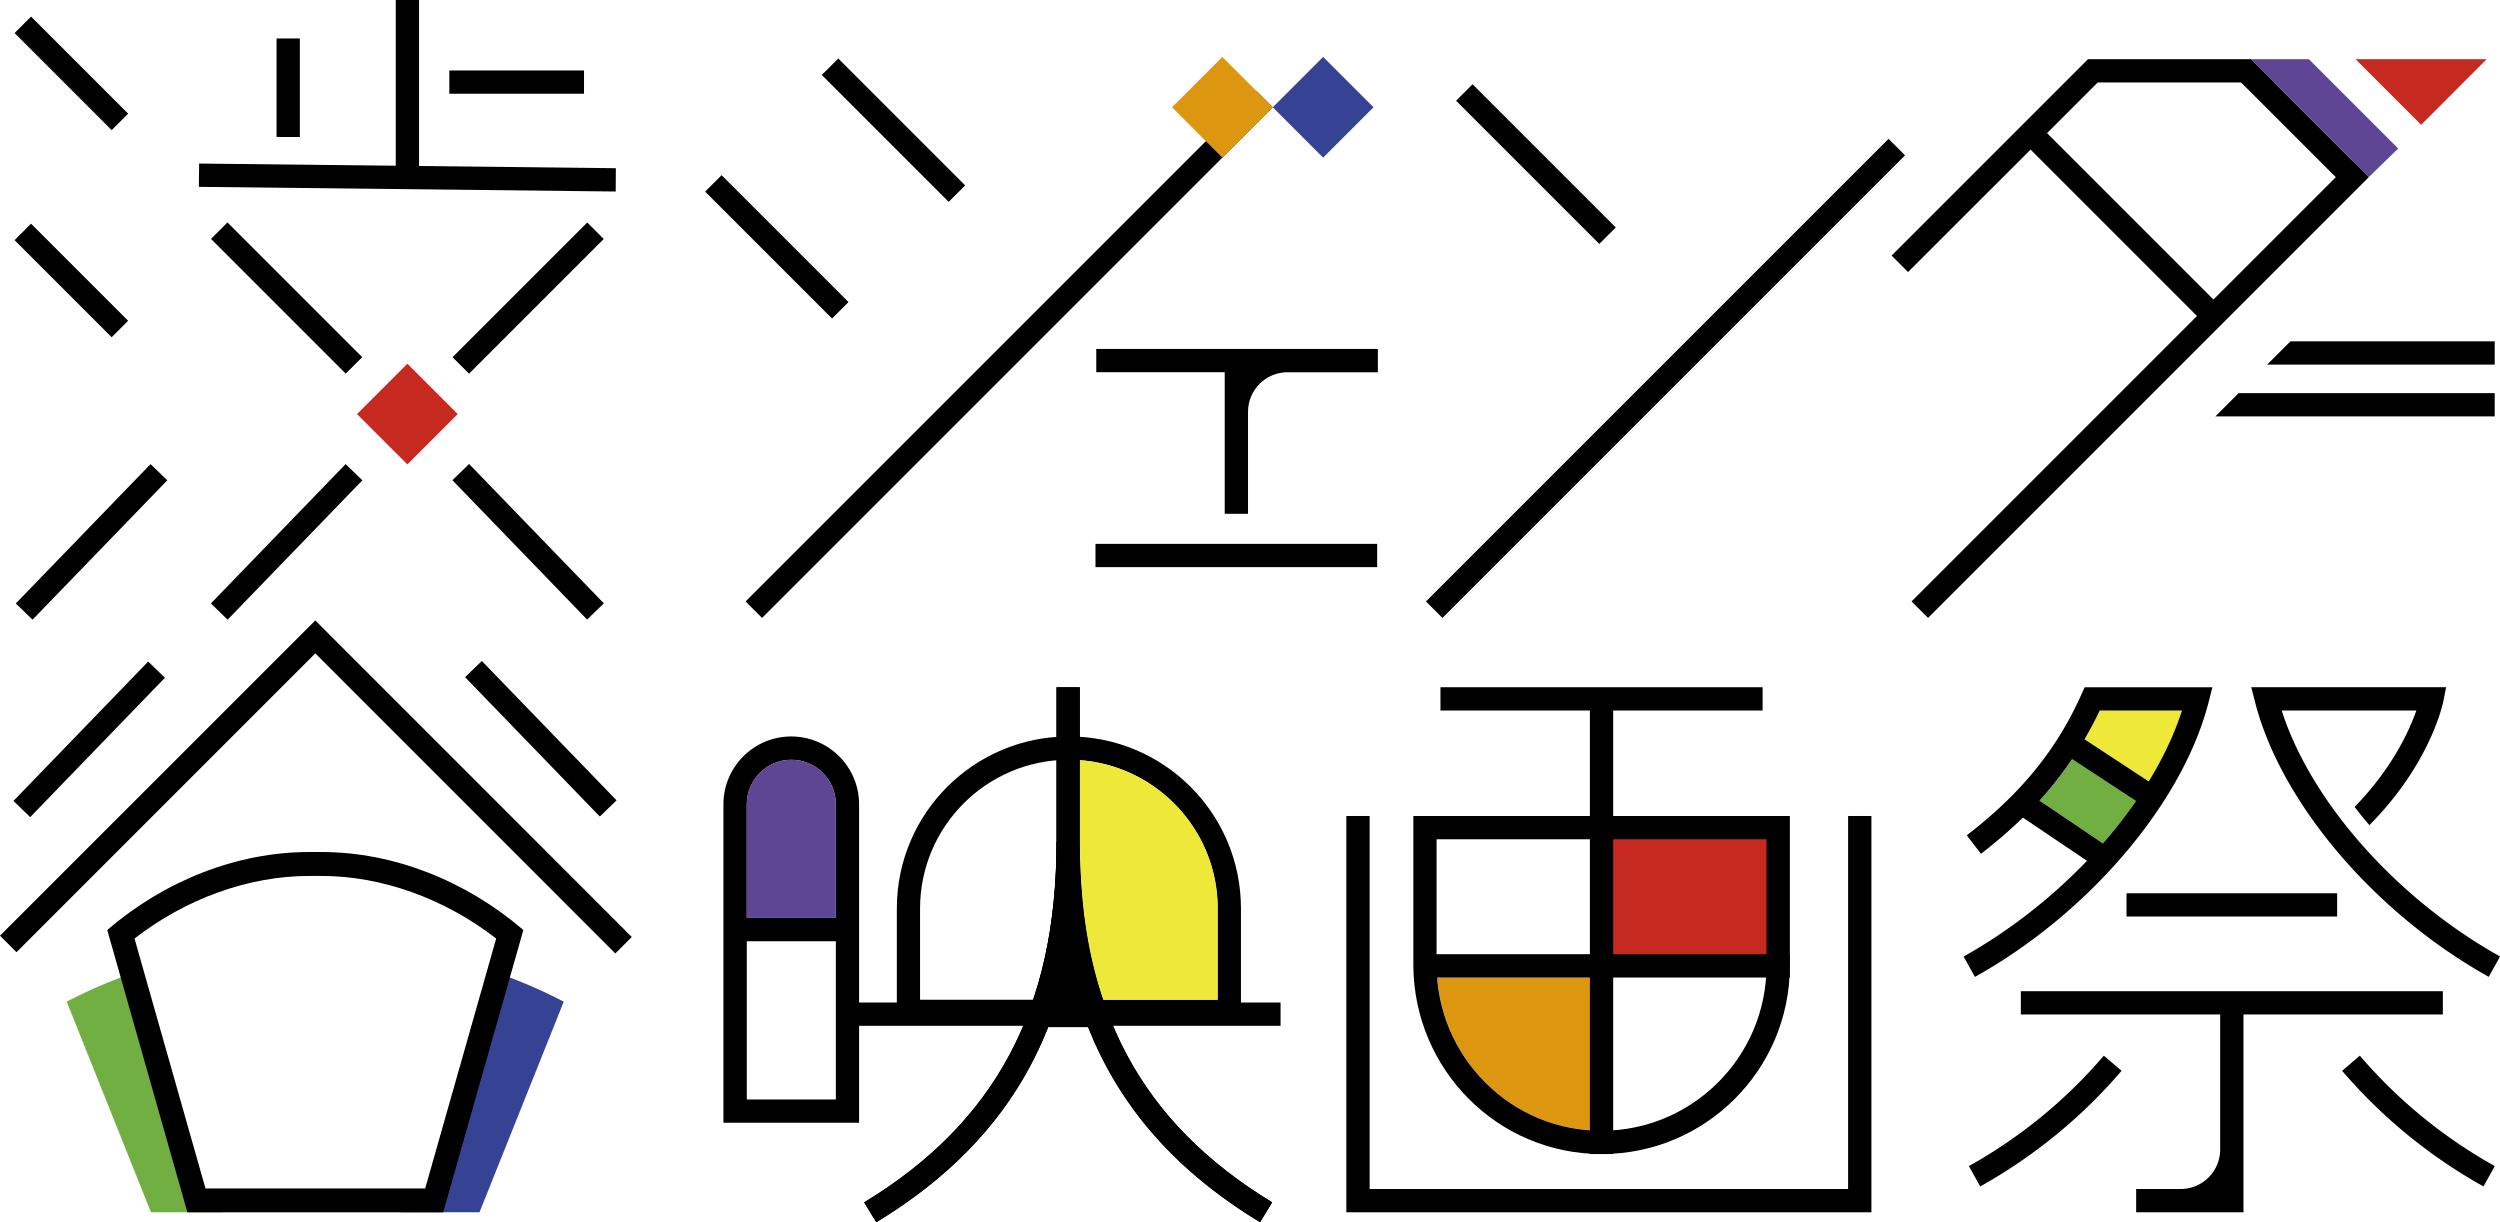 <svg id="_レイヤー_2" xmlns="http://www.w3.org/2000/svg" viewBox="0 0 321.91 157.38"><defs><style>.cls-1{fill:#5f4694}.cls-2{fill:#c6291f}.cls-3{fill:#dd960f}.cls-4{fill:#71af42}.cls-5{fill:#eee939}.cls-6{fill:#364394}</style></defs><g id="_レイヤー_1-2"><path class="cls-5" d="M276.68 100.62l-8.27-5.43c.7-1.2 1.36-2.42 1.96-3.7h10.59c-.97 3.02-2.43 6.1-4.28 9.13z"/><path class="cls-4" d="M28.61 154.3h-3.13l-8.25-29.04a62.834 62.834 0 00-8.64 3.72l10.85 27.12h9.16v-1.8z"/><path class="cls-6" d="M63.95 125.26L55.7 154.3h-4.09v1.8h10.13l10.85-27.12a62.834 62.834 0 00-8.64-3.72z"/><path class="cls-3" d="M191.25 139.38c-3.64-3.65-5.8-8.4-6.19-13.52h19.67v19.68c-5.09-.35-9.83-2.51-13.48-6.16z"/><path class="cls-2" d="M206.43 106.16h22.36v18.16h-22.36z"/><path transform="rotate(-45 9.183 9.446)" d="M7.69.61h3v17.68h-3z"/><path transform="rotate(-45 9.18 36.117)" d="M7.69 27.28h3v17.68h-3z"/><path d="M50.96 0h3v22.56h-3zm6.9 9.07H75.2v3H57.86z"/><path d="M79.28 24.66l-53.67-.6.03-3 53.66.6-.02 3z"/><path transform="rotate(-45 36.908 38.382)" d="M35.41 26.11h3v24.53h-3z"/><path transform="rotate(-44.03 67.99 69.762)" d="M66.5 57.29h3v24.96h-3z"/><path transform="rotate(-45 68.008 38.38)" d="M55.74 36.88h24.53v3H55.74z"/><path transform="rotate(-45.97 36.914 69.776)" d="M24.43 68.27h24.96v3H24.43z"/><path transform="rotate(-45.97 11.499 95.2)" d="M-.99 93.69h24.96v3H-.99z"/><path transform="rotate(-45.97 11.796 69.776)" d="M-.69 68.27h24.96v3H-.69z"/><path transform="rotate(-44.03 69.632 95.13)" d="M68.14 82.65h3v24.96h-3z"/><path d="M79.23 122.77L40.6 84.13 2.12 122.61 0 120.48l40.6-40.59 40.75 40.76-2.12 2.12z"/><path transform="rotate(-45 115.045 16.767)" d="M113.55 5.21h3v23.11h-3z"/><path transform="rotate(-45 100.027 31.788)" d="M98.53 20.23h3v23.11h-3z"/><path d="M177.43 44.93h-36.27v3h16.54v18.23h3V53.03c0-2.82 2.28-5.1 5.1-5.1h11.62v-3zm-36.37 25.1h36.27v3h-36.27z"/><path class="cls-2" transform="rotate(45 52.464 53.321)" d="M47.87 48.74h9.17v9.17h-9.17z"/><path class="cls-6" transform="rotate(45 170.378 13.813)" d="M165.79 9.23h9.17v9.17h-9.17z"/><path d="M101.89 97.83c3.16 0 5.74 2.57 5.74 5.74v38H96.16v-38c0-3.16 2.57-5.74 5.74-5.74m-.01-3c-4.82 0-8.74 3.91-8.74 8.74v41h17.47v-41c0-4.82-3.91-8.74-8.74-8.74zm35.74 3c10.56 0 19.15 8.59 19.15 19.15v11.75h-38.31v-11.75c0-10.56 8.59-19.15 19.15-19.15m.01-3c-12.24 0-22.15 9.92-22.15 22.15v14.75h44.31v-14.75c0-12.24-9.92-22.15-22.15-22.15z"/><path d="M112.83 157.38l-1.56-2.56c16.9-10.25 24.77-25 24.77-46.39V88.5h3v19.93c0 22.55-8.33 38.1-26.21 48.96z"/><path d="M162.25 157.38c-17.88-10.85-26.21-26.41-26.21-48.96V88.49h3v19.93c0 21.4 7.87 36.14 24.77 46.39l-1.56 2.56z"/><path d="M162.25 157.38c-13.53-8.21-21.59-19.11-24.71-33.69-3.12 14.58-11.18 25.48-24.71 33.69l-1.56-2.56c16.9-10.25 24.77-25 24.77-46.39h3c0 21.4 7.87 36.14 24.77 46.39l-1.56 2.56z"/><path d="M133.91 130.76h7.26c-2.44-6.54-3.63-13.94-3.63-22.33 0 8.39-1.19 15.8-3.63 22.33z"/><path d="M143.34 132.26h-11.59l.76-2.02c2.38-6.38 3.54-13.51 3.54-21.81h3c0 8.3 1.16 15.43 3.54 21.81l.76 2.02zm-7.31-3h3.04c-.6-1.82-1.1-3.69-1.52-5.62-.42 1.93-.92 3.81-1.52 5.62z"/><path class="cls-5" d="M156.79 116.98v11.75h-14.71c-.2-.59-.4-1.17-.58-1.77l-.21-.74c-.25-.88-.47-1.77-.68-2.68l-.09-.39c-.47-2.15-.82-4.38-1.06-6.7-.03-.25-.05-.51-.07-.77-.08-.91-.15-1.83-.2-2.76-.02-.3-.04-.59-.05-.89a85.06 85.06 0 01-.08-3.61V97.89c9.9.73 17.74 9 17.74 19.08z"/><path d="M237.97 105.07v48.03h-61.61v-48.03h-3v51.03h67.61v-51.03h-3zm-52.49-16.58h41.48v3h-41.48z"/><path d="M204.72 90.41h3v58.19h-3z"/><path d="M184.08 122.87h46.38v3h-46.38zm-89.73-4.67h14.47v3H94.35z"/><path class="cls-1" d="M96.15 118.2v-14.63c0-3.16 2.57-5.74 5.74-5.74s5.74 2.57 5.74 5.74v14.63H96.16z"/><path transform="rotate(-45 129.943 45.636)" d="M83.45 44.13h92.99v3H83.45z"/><path transform="rotate(-45 197.776 21.139)" d="M196.28 8.09h3v26.08h-3z"/><path transform="rotate(-45 214.463 48.726)" d="M172.34 47.22h84.24v3h-84.24z"/><path d="M227.46 108.07v16.29c0 11.71-9.53 21.24-21.24 21.24-5.66 0-10.98-2.21-14.98-6.22s-6.22-9.35-6.26-15.04v-16.27h42.47m3.01-3h-48.47v19.29c.1 13.38 10.85 24.24 24.24 24.24s24.24-10.85 24.24-24.24v-19.29zm-120.08 24.02h54.51v3h-54.51z"/><path transform="rotate(-45 273.44 29.117)" d="M271.94 12.35h3v33.54h-3z"/><path transform="rotate(-45 296.112 16.036)" d="M294.61 5.63h3v20.81h-3z"/><path d="M245.69 35.03l-2.12-2.12 25.29-25.29h20.96l3 3h-22.71l-24.42 24.41z"/><path transform="rotate(-45 275.572 50.124)" d="M235.44 48.63h80.27v3h-80.27z"/><path d="M35.61 4.95h3v12.69h-3zm249.65 48.67h35.97v-3h-32.97l-3 3zm6.67-6.67h29.3v-3h-26.3l-3 3zM41.41 112.79c7.76 0 15.85 2.92 22.48 8.06l-9.14 32.18H26.46l-9.14-32.18c6.62-5.14 14.71-8.06 22.48-8.06h1.62m-.01-3.08h-1.62c-9.31 0-18.63 3.72-25.98 10.04l10.32 36.35h32.94l10.32-36.35c-7.35-6.31-16.67-10.04-25.98-10.04z"/><path class="cls-2" d="M311.76 16.07l8.44-8.45h-16.89l8.45 8.45z"/><path class="cls-3" transform="rotate(45 157.397 13.816)" d="M152.81 9.23h9.17v9.17h-9.17z"/><path class="cls-4" d="M262.62 103.09a45.89 45.89 0 004.21-5.34l8.21 5.39a59.642 59.642 0 01-4.26 5.46l-8.17-5.51z"/><path class="cls-1" d="M297.3 7.62h-7.48l15.19 15.19 3.79-3.69-11.5-11.5z"/><path d="M254.98 152.77l-1.46-2.62a63.7 63.7 0 0017.38-14.22l2.28 1.95a66.824 66.824 0 01-18.2 14.89zm64.8 0a66.824 66.824 0 01-18.2-14.89l2.28-1.95a63.7 63.7 0 0017.38 14.22l-1.46 2.62zm-25.99-61.28h17.35c-.89 2.54-3.08 7.42-7.95 12.41.6.79 1.24 1.58 1.9 2.35 7.88-7.93 9.46-15.64 9.53-15.97l.35-1.79h-25.09l.48 1.87c3.3 12.98 15.4 27.22 30.1 35.42l1.46-2.62c-13.32-7.43-24.37-19.95-28.12-31.67zm-19.97 23.53h27.12v3h-27.12z"/><path d="M314.55 127.63h-54.34v3h25.67V148c0 2.82-2.28 5.1-5.1 5.1h-5.72v3h13.82v-25.47h25.67v-3zm-46.12-39.14l-.4.89c-3.22 7.18-7.78 12.78-14.78 18.18l1.83 2.38c1.98-1.53 3.76-3.08 5.4-4.66l8.25 5.56c-4.57 4.76-10.01 9.04-15.89 12.33l1.46 2.62c14.71-8.21 26.8-22.44 30.1-35.42l.48-1.87h-16.45zm-5.82 14.6c1.56-1.71 2.95-3.48 4.2-5.35l8.23 5.4a59.642 59.642 0 01-4.26 5.46l-8.17-5.51zm14.07-2.47l-8.27-5.43c.7-1.2 1.36-2.42 1.96-3.7h10.59c-.97 3.02-2.43 6.1-4.28 9.13z"/></g></svg>